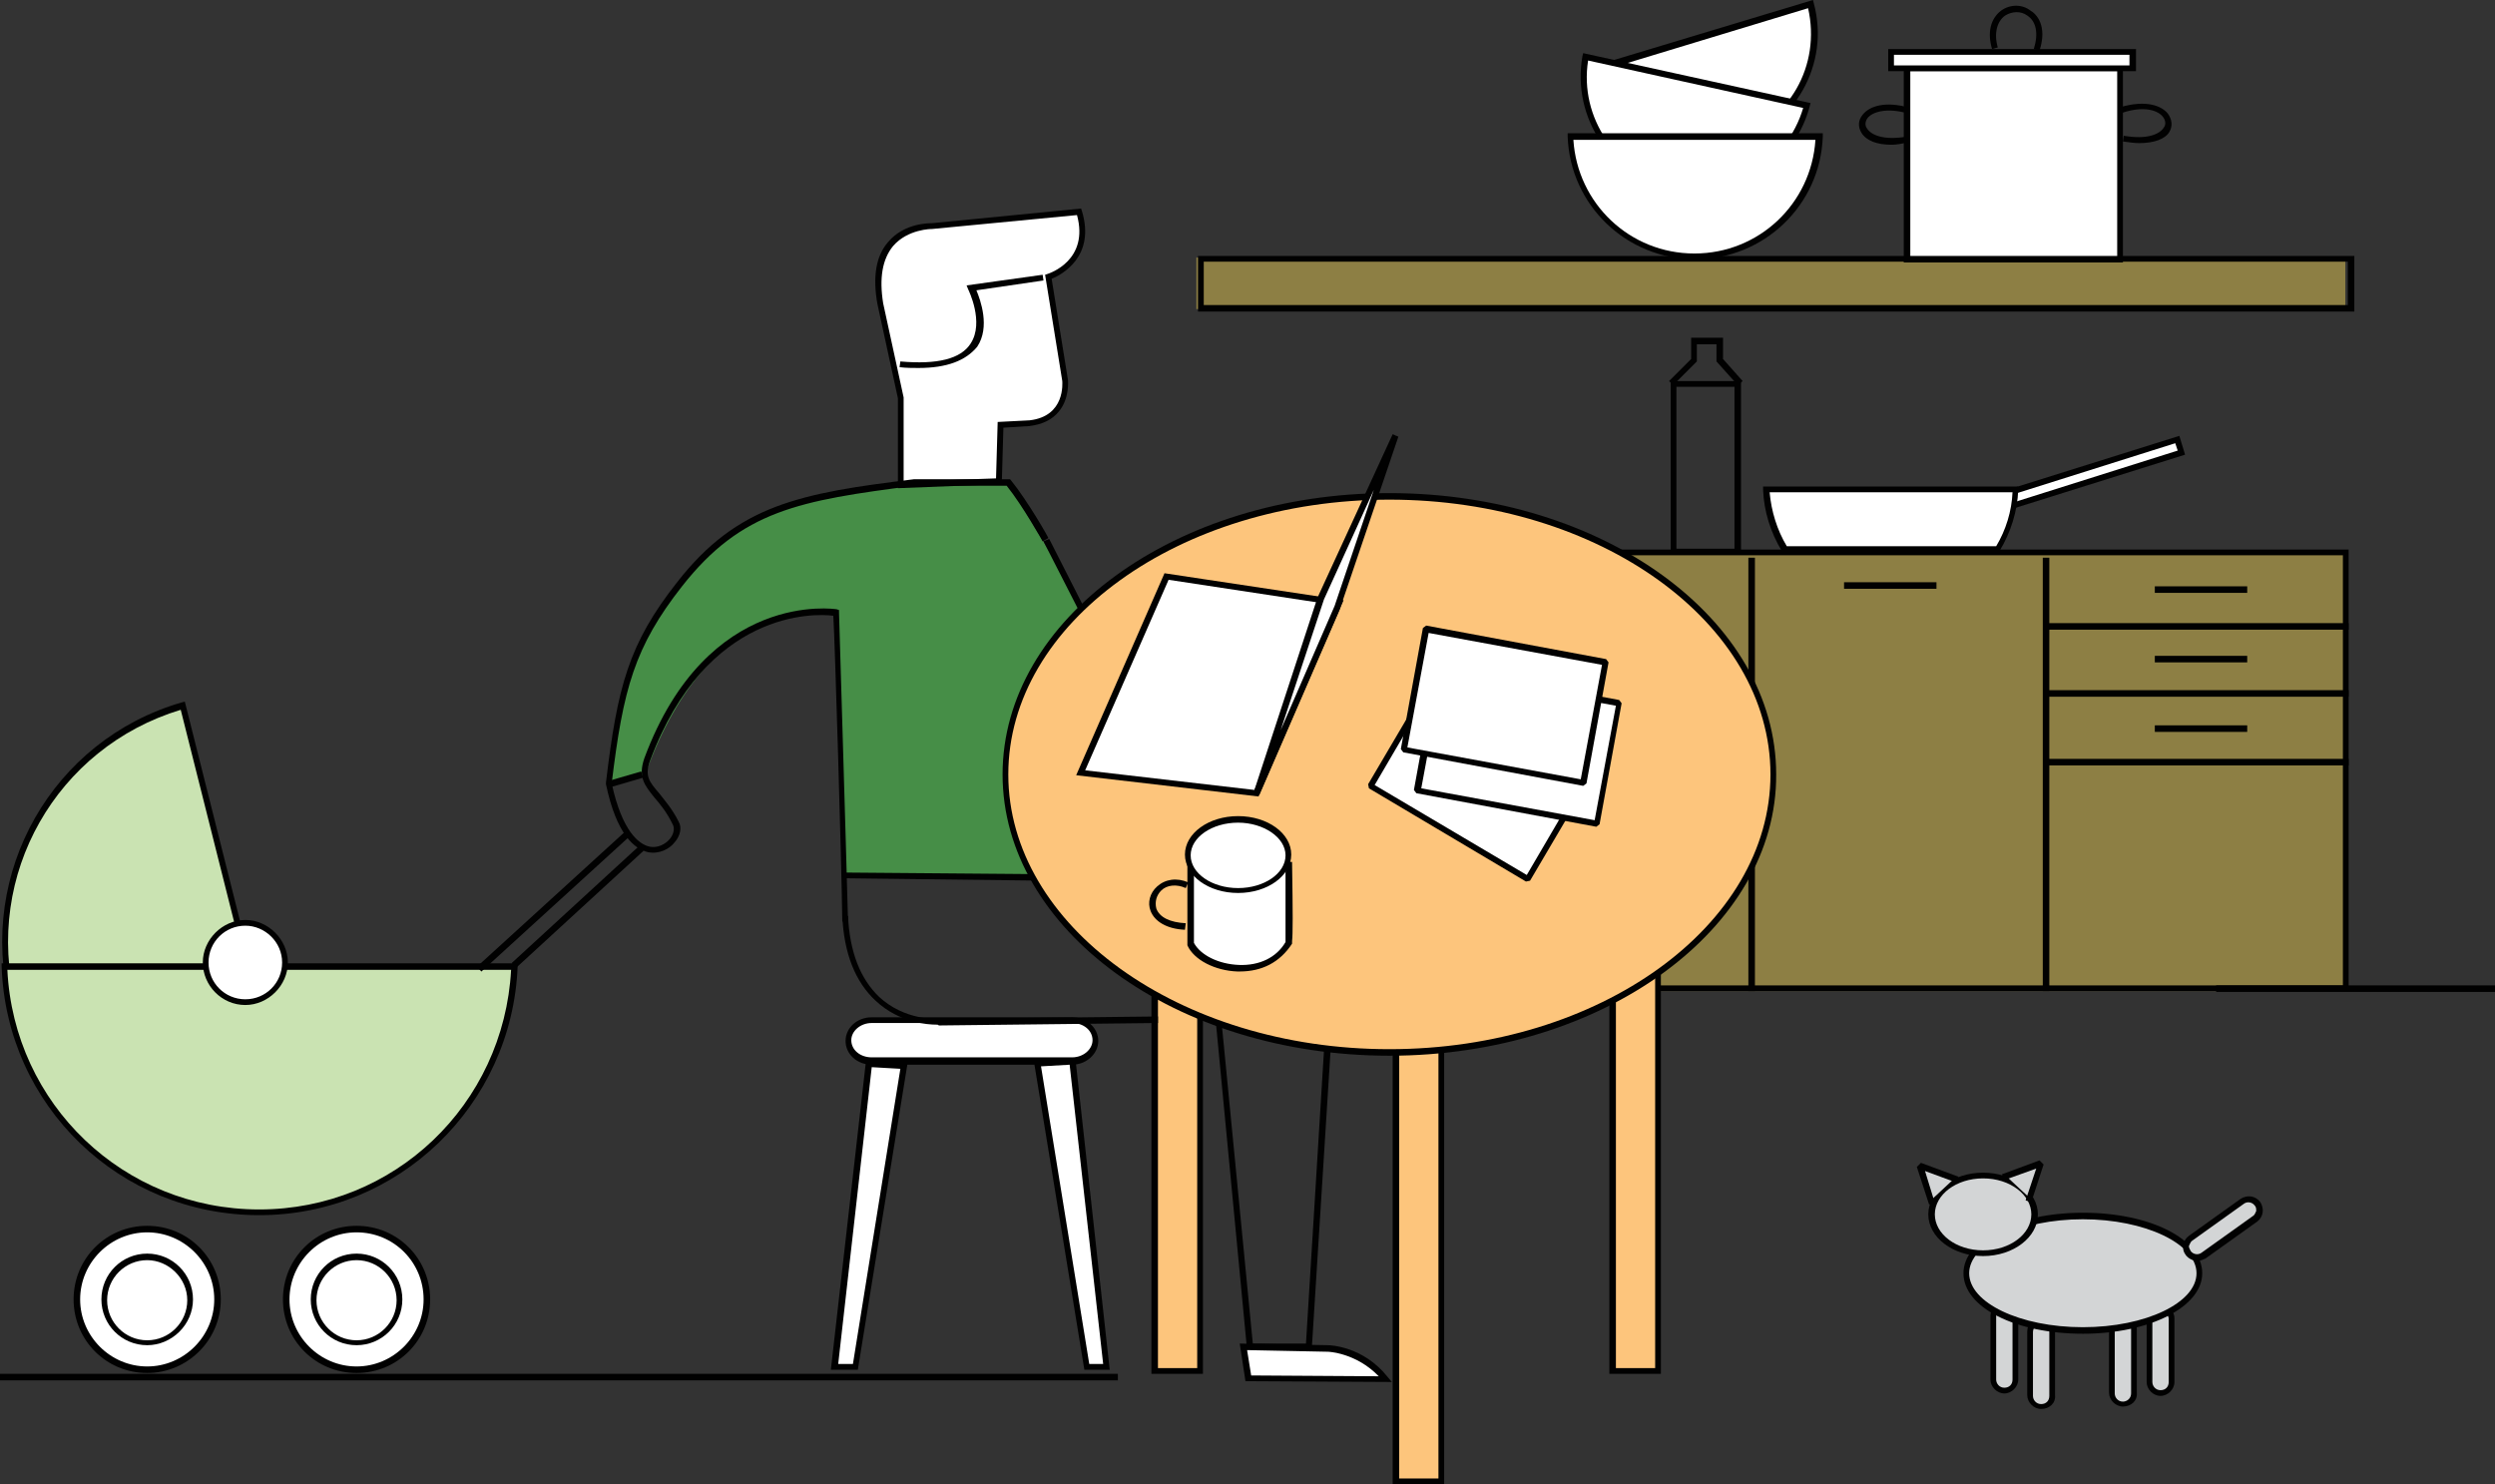 <?xml version="1.0" encoding="UTF-8"?> <!-- Generator: Adobe Illustrator 19.0.0, SVG Export Plug-In . SVG Version: 6.00 Build 0) --> <svg xmlns="http://www.w3.org/2000/svg" xmlns:xlink="http://www.w3.org/1999/xlink" id="Слой_1" x="0px" y="0px" viewBox="0 0 305.1 181.5" style="enable-background:new 0 0 305.1 181.5;" xml:space="preserve"><rect x="0" y="0" width="305.1" height="181.5" fill="#333333" stroke="none"/> <style type="text/css"> .st0{fill:#D3D5D6;} .st1{fill:#010101;} .st2{opacity:0.44;fill:#FEDE59;} .st3{fill:#FFFFFF;} .st4{fill:#CAE3B2;} .st5{opacity:0.73;fill:#4DAF4E;} .st6{fill:#FDC57C;} .st7{fill:none;stroke:#010101;stroke-width:0.75;stroke-miterlimit:10;} .st8{fill:none;stroke:#010101;stroke-width:0.75;stroke-linecap:square;stroke-linejoin:bevel;stroke-miterlimit:10;} </style> <g id="XMLID_269_"> <path id="XMLID_265_" class="st0" d="M245.1,170L245.1,170c-0.7,0-1.3-0.6-1.3-1.3v-7.8c0-0.7,0.6-1.3,1.3-1.3l0,0 c0.7,0,1.3,0.6,1.3,1.3v7.8C246.4,169.4,245.8,170,245.1,170z"></path> <path id="XMLID_266_" class="st1" d="M245.1,170.4c-0.9,0-1.7-0.8-1.7-1.7v-7.8c0-0.9,0.8-1.7,1.7-1.7s1.7,0.8,1.7,1.7v7.8 C246.8,169.6,246,170.4,245.1,170.4z M245.1,159.9c-0.5,0-1,0.4-1,1v7.8c0,0.5,0.4,1,1,1s1-0.4,1-1v-7.8 C246,160.4,245.6,159.9,245.1,159.9z"></path> </g> <g id="XMLID_264_"> <path id="XMLID_260_" class="st0" d="M249.6,172L249.6,172c-0.7,0-1.3-0.6-1.3-1.3v-7.8c0-0.7,0.6-1.3,1.3-1.3l0,0 c0.7,0,1.3,0.6,1.3,1.3v7.8C251,171.4,250.4,172,249.6,172z"></path> <path id="XMLID_261_" class="st1" d="M249.6,172.3c-0.9,0-1.7-0.8-1.7-1.7v-7.8c0-0.9,0.8-1.7,1.7-1.7s1.7,0.8,1.7,1.7v7.8 C251.4,171.6,250.6,172.3,249.6,172.3z M249.6,161.9c-0.5,0-1,0.4-1,1v7.8c0,0.5,0.4,1,1,1s1-0.4,1-1v-7.8 C250.6,162.3,250.2,161.9,249.6,161.9z"></path> </g> <g id="XMLID_259_"> <path id="XMLID_255_" class="st0" d="M259.6,171.7L259.6,171.7c-0.7,0-1.3-0.6-1.3-1.3v-7.8c0-0.7,0.6-1.3,1.3-1.3l0,0 c0.7,0,1.3,0.6,1.3,1.3v7.8C261,171.1,260.4,171.7,259.6,171.7z"></path> <path id="XMLID_256_" class="st1" d="M259.6,172c-0.9,0-1.7-0.8-1.7-1.7v-7.8c0-0.9,0.8-1.7,1.7-1.7s1.7,0.8,1.7,1.7v7.8 C261.4,171.3,260.6,172,259.6,172z M259.6,161.6c-0.5,0-1,0.4-1,1v7.8c0,0.5,0.4,1,1,1c0.5,0,1-0.4,1-1v-7.8 C260.6,162,260.2,161.6,259.6,161.6z"></path> </g> <g id="XMLID_254_"> <path id="XMLID_250_" class="st0" d="M264.2,170.3L264.2,170.3c-0.7,0-1.3-0.6-1.3-1.3v-7.8c0-0.7,0.6-1.3,1.3-1.3l0,0 c0.7,0,1.3,0.6,1.3,1.3v7.8C265.5,169.7,264.9,170.3,264.2,170.3z"></path> <path id="XMLID_251_" class="st1" d="M264.2,170.7c-0.9,0-1.7-0.8-1.7-1.7v-7.8c0-0.9,0.8-1.7,1.7-1.7s1.7,0.8,1.7,1.7v7.8 C265.9,169.9,265.1,170.7,264.2,170.7z M264.2,160.2c-0.5,0-1,0.4-1,1v7.8c0,0.5,0.4,1,1,1s1-0.4,1-1v-7.8 C265.1,160.7,264.7,160.2,264.2,160.2z"></path> </g> <rect id="XMLID_4852_" x="198.7" y="67.5" class="st2" width="88.2" height="53.7"></rect> <rect id="XMLID_4851_" x="146.3" y="31.5" class="st2" width="140.5" height="6.3"></rect> <g id="XMLID_249_"> <line id="XMLID_247_" class="st3" x1="214.2" y1="68.2" x2="214.2" y2="121.2"></line> <rect id="XMLID_248_" x="213.8" y="68.2" class="st1" width="0.8" height="53"></rect> </g> <g id="XMLID_246_"> <path id="XMLID_239_" class="st3" d="M194.9,8.5c2.4,7,10,10.9,17.1,8.8c7.2-2.2,11.3-9.6,9.4-16.8L194.9,8.5z"></path> <path id="XMLID_243_" class="st1" d="M208,18.2c-5.9,0-11.4-3.7-13.4-9.6l-0.1-0.4L221.7,0l0.1,0.4c2,7.4-2.3,15-9.6,17.3 C210.8,18,209.4,18.2,208,18.2z M195.4,8.8c2.5,6.7,9.7,10.2,16.5,8.2c6.9-2.1,10.8-9,9.2-16L195.4,8.8z"></path> </g> <path id="XMLID_240_" class="st1" d="M287.2,121.2h-94.1V67.2h94.1V121.2z M193.9,120.5h92.6V67.9h-92.6V120.5z"></path> <g id="XMLID_238_"> <path id="XMLID_234_" class="st4" d="M22.4,86.3C6.9,90.8-2.4,106.8,1.6,122.6c4,15.8,19.7,25.5,35.5,22.1L22.4,86.3z"></path> <path id="XMLID_235_" class="st1" d="M30.7,145.8c-13.7,0-26-9.2-29.5-23.1c-4-16,5.2-32.2,21-36.8l0.4-0.1L37.5,145l-0.4,0.1 C35,145.6,32.8,145.8,30.7,145.8z M22.1,86.8C6.9,91.4-2,107,1.9,122.5s19.1,25.1,34.7,21.9L22.1,86.8z"></path> </g> <path id="XMLID_4846_" class="st5" d="M134,76.9l-8,30.3l-22.7-0.2l-1.1-32.1c0,0-14.9-3.4-23.3,19.8l-4.5,1.2 c0,0-0.6-34.8,35.7-36.6l13.2-0.2L134,76.9z"></path> <g id="XMLID_233_"> <rect id="XMLID_229_" x="170.7" y="128.2" class="st6" width="5.5" height="53"></rect> <path id="XMLID_230_" class="st1" d="M176.6,181.5h-6.3v-53.8h6.3V181.5z M171.1,180.8h4.8v-52.3h-4.8V180.8z"></path> </g> <g id="XMLID_228_"> <rect id="XMLID_224_" x="197.2" y="114.7" class="st6" width="5.5" height="53"></rect> <path id="XMLID_225_" class="st1" d="M203.1,168h-6.3v-53.8h6.3V168z M197.6,167.3h4.8V115h-4.8V167.3z"></path> </g> <g id="XMLID_223_"> <rect id="XMLID_219_" x="141.2" y="114.7" class="st6" width="5.5" height="53"></rect> <path id="XMLID_220_" class="st1" d="M147.1,168h-6.3v-53.8h6.3V168z M141.6,167.3h4.8V115h-4.8V167.3z"></path> </g> <g id="XMLID_218_"> <path id="XMLID_210_" class="st3" d="M128.3,33.8l2.1,12.7c0,0,0.5,4.7-4.3,5.2l-3.6,0.2l-0.2,6.9l-12.1,0.5l0-10.6l-2.5-11.5 c-1.8-9.7,6.3-9.5,6.3-9.5l18.1-1.8C133.8,32,128.3,33.8,128.3,33.8z"></path> <path id="XMLID_215_" class="st1" d="M109.8,59.7l0-11l-2.5-11.5c-0.6-3.3-0.2-5.9,1.3-7.6c2-2.4,5.2-2.3,5.3-2.3l18.3-1.8l0.1,0.3 c1.7,5.6-2.5,7.8-3.7,8.3l2,12.4c0,0.1,0.2,2.2-1.1,3.8c-0.8,1-2,1.6-3.6,1.8l-3.2,0.2l-0.2,6.9L109.8,59.7z M131.7,26.3L114,28 c-0.1,0-3,0-4.8,2.1c-1.3,1.6-1.7,3.9-1.2,7l2.5,11.5l0,10.3l11.3-0.4l0.2-6.9l3.9-0.2c4.4-0.5,4-4.6,4-4.8l-2.1-13l0.3-0.1 C128.4,33.4,133.2,31.8,131.7,26.3z"></path> </g> <path id="XMLID_214_" class="st1" d="M112.3,45c-0.7,0-1.5,0-2.3-0.1l0.1-0.7c4.5,0.4,7.4-0.3,8.6-2.2c1.7-2.6-0.3-6.6-0.3-6.6 l-0.2-0.5l9.3-1.3l0.1,0.7l-8.2,1.2c0.5,1.2,1.7,4.5,0.1,6.9C118.1,44.1,115.8,45,112.3,45z"></path> <path id="XMLID_213_" class="st1" d="M103,112.7c-0.1-7.5-0.9-34.2-1.1-37.4C99.7,75,86.4,74.5,79.5,93c-0.7,1.9-0.1,2.6,1.1,4 c0.7,0.9,1.6,1.9,2.4,3.5c0.4,0.7,0.2,1.7-0.5,2.5c-0.6,0.8-1.9,1.5-3.3,1.2c-1.6-0.4-3.8-2.1-5.1-8.3l0-0.1l0-0.1 c1.4-11.8,2.8-17,8.7-24.5c7.4-9.5,15.1-10.9,29-12.6l11.7,0l0.1,0.1c2.1,2.6,4.6,7,4.6,7.1l-0.7,0.4c0,0-2.4-4.3-4.4-6.8h-11.3 c-14,1.8-21.1,3-28.4,12.3c-5.8,7.4-7.2,12.5-8.6,24.1c1.3,6,3.4,7.4,4.5,7.7c1.1,0.3,2.1-0.3,2.6-0.9c0.5-0.6,0.6-1.3,0.4-1.7 c-0.7-1.5-1.6-2.6-2.3-3.4C78.8,96,78,95,78.8,92.7c7.7-20.7,23.4-18.2,23.5-18.2l0.3,0.1l0,0.3c0,0.3,0.9,29.8,1.1,37.8L103,112.7z "></path> <polygon id="XMLID_212_" class="st1" points="128.1,107.7 103.3,107.4 103.3,106.7 127.4,106.9 127.6,89 128.3,89 "></polygon> <polygon id="XMLID_211_" class="st1" points="144.2,110.6 127.7,88.6 128.3,88.1 144.3,109.6 148.4,106.9 127.6,66.2 128.3,65.9 149.3,107.2 "></polygon> <g id="XMLID_209_"> <ellipse id="XMLID_205_" class="st6" cx="169.9" cy="94.7" rx="47" ry="34"></ellipse> <path id="XMLID_206_" class="st1" d="M169.9,129.1c-26.1,0-47.3-15.4-47.3-34.4c0-19,21.2-34.4,47.3-34.4s47.3,15.4,47.3,34.4 C217.3,113.6,196,129.1,169.9,129.1z M169.9,61.1c-25.7,0-46.6,15.1-46.6,33.6s20.9,33.6,46.6,33.6c25.7,0,46.6-15.1,46.6-33.6 S195.6,61.1,169.9,61.1z"></path> </g> <g id="XMLID_204_"> <path id="XMLID_198_" class="st3" d="M157.4,105.6c0,0,0.1,10.5,0,9.9c-2.7,4.6-10.3,3.3-11.9,0v-9.9"></path> <path id="XMLID_203_" class="st1" d="M151.6,118.8c-0.1,0-0.2,0-0.3,0c-2.7-0.1-5.3-1.4-6.1-3.2l0-0.2v-9.9h0.8v9.8 c0.8,1.5,3,2.6,5.5,2.7c2.5,0.1,4.6-0.9,5.7-2.8c0-0.8,0-6.2,0-9.8l0.8,0c0.1,6.4,0.1,8.8,0,9.7l0,0.1l0,0c0,0.1,0,0.2,0,0.2l0,0 C156.5,117.7,154.3,118.8,151.6,118.8z"></path> </g> <path id="XMLID_202_" class="st1" d="M144.9,113.7c-2.2-0.1-3.7-1-4.2-2.3c-0.4-1-0.1-2.2,0.8-3c1-0.9,2.4-1.1,3.8-0.5l-0.3,0.7 c-1.1-0.5-2.3-0.4-3,0.3c-0.6,0.6-0.8,1.4-0.6,2.2c0.4,1.1,1.7,1.7,3.6,1.8L144.9,113.7z"></path> <path id="XMLID_201_" class="st1" d="M231.3,17.7c-1.8,0-3.1-0.5-3.7-1.5c-0.4-0.7-0.4-1.5,0.2-2.2c0.8-1,2.7-1.7,5.8-0.8l-0.2,0.7 c-2.7-0.8-4.4-0.2-5,0.5c-0.3,0.4-0.4,0.9-0.1,1.3c0.5,0.8,2,1.5,4.9,1l0.1,0.7C232.5,17.6,231.9,17.7,231.3,17.7z"></path> <path id="XMLID_200_" class="st1" d="M261.6,17.5c-0.6,0-1.3-0.1-2-0.2l0.1-0.7c2.9,0.5,4.4-0.2,4.9-1c0.3-0.4,0.2-0.9-0.1-1.3 c-0.6-0.8-2.3-1.4-5-0.5l-0.2-0.7c3.1-0.9,5-0.2,5.8,0.8c0.5,0.7,0.6,1.5,0.2,2.2C264.8,17,263.4,17.5,261.6,17.5z"></path> <path id="XMLID_199_" class="st1" d="M249.4,6.2L248.7,6c0.6-1.9,0.3-3.4-0.8-4.1c-0.8-0.6-1.9-0.5-2.7,0c-1,0.7-1.4,2.2-0.9,3.9 L243.6,6c-0.6-2-0.2-3.7,1.1-4.7c1.1-0.8,2.6-0.8,3.6,0C249,1.7,250.4,3.1,249.4,6.2z"></path> <g id="XMLID_4827_"> <g id="XMLID_197_"> <path id="XMLID_193_" class="st3" d="M103.7,127.3c0,1.4,1.3,2.5,2.8,2.5h24.5c1.6,0,2.8-1.1,2.8-2.5l0,0c0-1.4-1.3-2.5-2.8-2.5 h-24.5C105,124.8,103.7,125.9,103.7,127.3L103.7,127.3z"></path> <path id="XMLID_194_" class="st1" d="M131.1,130.2h-24.5c-1.8,0-3.2-1.3-3.2-2.9s1.4-2.9,3.2-2.9h24.5c1.8,0,3.2,1.3,3.2,2.9 S132.8,130.2,131.1,130.2z M106.6,125.1c-1.4,0-2.5,1-2.5,2.1c0,1.2,1.1,2.1,2.5,2.1h24.5c1.4,0,2.5-1,2.5-2.1 c0-1.2-1.1-2.1-2.5-2.1H106.6z"></path> </g> <g id="XMLID_4828_"> <g id="XMLID_192_"> <polygon id="XMLID_188_" class="st3" points="132.9,167.2 126.8,130 131.1,129.8 135.3,167.2 "></polygon> <path id="XMLID_189_" class="st1" d="M135.7,167.5h-3.1l-6.2-37.9l5.1-0.2L135.7,167.5z M133.2,166.8h1.7l-4.1-36.6l-3.5,0.2 L133.2,166.8z"></path> </g> <g id="XMLID_187_"> <polygon id="XMLID_181_" class="st3" points="102,167.2 106.2,130.2 110.5,130.4 104.6,167.2 "></polygon> <path id="XMLID_184_" class="st1" d="M104.9,167.5h-3.3l4.3-37.8l5.1,0.2L104.9,167.5z M102.5,166.8h1.8l5.8-36.1l-3.5-0.2 L102.5,166.8z"></path> </g> </g> </g> <path id="XMLID_183_" class="st1" d="M114.5,125.3c-1,0-4.5-0.2-7.4-2.9c-2.5-2.3-3.9-5.8-4.1-10.4l0.7,0c0.2,4.4,1.5,7.7,3.8,9.9 c3.1,2.9,7.1,2.7,7.2,2.7l26.9-0.3l0,0.8l-26.8,0.3C114.7,125.3,114.7,125.3,114.5,125.3z"></path> <polygon id="XMLID_182_" class="st1" points="160.4,165.1 152.5,165.1 148.7,125.2 149.4,125.2 153.2,164.3 159.7,164.3 161.9,128.5 162.7,128.6 "></polygon> <path id="XMLID_4824_" class="st7" d="M133.7,119"></path> <g id="XMLID_180_"> <path id="XMLID_176_" class="st3" d="M152.7,168.5l-0.6-3.8l10.3,0.2c0,0,4,0.1,7,3.8L152.7,168.5z"></path> <path id="XMLID_177_" class="st1" d="M170.2,169l-17.9-0.1l-0.7-4.6l10.8,0.2c0.2,0,4.3,0.1,7.3,3.9L170.2,169z M153,168.2 l15.6,0.1c-2.8-2.9-6.2-3-6.2-3l-9.9-0.2L153,168.2z"></path> </g> <g id="XMLID_175_"> <polygon id="XMLID_171_" class="st3" points="142.7,70.5 132.2,94.5 153.7,97 163.8,73.7 "></polygon> <path id="XMLID_172_" class="st1" d="M153.9,97.4l-22.3-2.6l10.8-24.7l21.9,3.3L153.9,97.4z M132.7,94.2l20.7,2.4l9.9-22.6 l-20.4-3.1L132.7,94.2z"></path> </g> <g id="XMLID_170_"> <polygon id="XMLID_163_" class="st3" points="153.7,97 161.5,73.2 170.7,53.2 163.5,74.4 "></polygon> <path id="XMLID_167_" class="st1" d="M154,97.2l-0.7-0.3l7.8-23.8l9.2-20l0.7,0.3l-7.2,21.2L154,97.2z M168,59.9l-6.1,13.4l-5.3,16 l6.6-15.2L168,59.9z"></path> </g> <path id="XMLID_164_" class="st1" d="M287.9,38.1H146.5v-6.8h141.4V38.1z M147.2,37.3h139.9v-5.3H147.2V37.3z"></path> <g id="XMLID_162_"> <path id="XMLID_158_" class="st4" d="M0.5,118.2c0.6,16.7,14.3,30,31.1,30c16.8,0,30.5-13.3,31.1-30H0.5z"></path> <path id="XMLID_159_" class="st1" d="M31.7,148.6c-17,0-30.9-13.3-31.5-30.4l0-0.4h63.1l0,0.4C62.6,135.2,48.7,148.6,31.7,148.6z M0.9,118.6c0.8,16.4,14.2,29.3,30.8,29.3c16.5,0,29.9-12.8,30.8-29.3H0.9z"></path> </g> <g id="XMLID_157_"> <path id="XMLID_153_" class="st3" d="M193.9,6.9c-1.3,7.3,3.4,14.4,10.7,16c7.3,1.6,14.5-2.9,16.4-10.1L193.9,6.9z"></path> <path id="XMLID_154_" class="st1" d="M207.6,23.6c-1,0-2.1-0.1-3.1-0.3c-7.5-1.7-12.3-8.9-11-16.4l0.1-0.4l27.8,6.1l-0.1,0.4 C219.6,19.4,213.9,23.6,207.6,23.6z M194.2,7.4c-1.1,7,3.5,13.7,10.4,15.2c7,1.5,13.9-2.6,15.9-9.4L194.2,7.4z"></path> </g> <g id="XMLID_152_"> <circle id="XMLID_148_" class="st3" cx="18" cy="158.9" r="8.6"></circle> <path id="XMLID_149_" class="st1" d="M18,167.9c-5,0-9-4-9-9s4-9,9-9s9,4,9,9S22.9,167.9,18,167.9z M18,150.7 c-4.5,0-8.2,3.7-8.2,8.2s3.7,8.2,8.2,8.2s8.2-3.7,8.2-8.2S22.5,150.7,18,150.7z"></path> </g> <g id="XMLID_147_"> <circle id="XMLID_143_" class="st3" cx="18" cy="158.9" r="5.2"></circle> <path id="XMLID_144_" class="st1" d="M18,164.5c-3.1,0-5.6-2.5-5.6-5.6s2.5-5.6,5.6-5.6c3.1,0,5.6,2.5,5.6,5.6S21,164.5,18,164.5z M18,154.1c-2.7,0-4.9,2.2-4.9,4.9s2.2,4.9,4.9,4.9c2.7,0,4.9-2.2,4.9-4.9S20.6,154.1,18,154.1z"></path> </g> <g id="XMLID_142_"> <circle id="XMLID_138_" class="st3" cx="43.6" cy="158.9" r="8.6"></circle> <path id="XMLID_139_" class="st1" d="M43.6,167.9c-5,0-9-4-9-9s4-9,9-9s9,4,9,9S48.6,167.9,43.6,167.9z M43.6,150.7 c-4.5,0-8.2,3.7-8.2,8.2s3.7,8.2,8.2,8.2s8.2-3.7,8.2-8.2S48.2,150.7,43.6,150.7z"></path> </g> <g id="XMLID_137_"> <circle id="XMLID_133_" class="st3" cx="43.6" cy="158.9" r="5.2"></circle> <path id="XMLID_134_" class="st1" d="M43.6,164.5c-3.1,0-5.6-2.5-5.6-5.6s2.5-5.6,5.6-5.6s5.6,2.5,5.6,5.6S46.7,164.5,43.6,164.5z M43.6,154.1c-2.7,0-4.9,2.2-4.9,4.9s2.2,4.9,4.9,4.9s4.9-2.2,4.9-4.9S46.3,154.1,43.6,154.1z"></path> </g> <g id="XMLID_132_"> <circle id="XMLID_128_" class="st3" cx="30" cy="117.7" r="4.9"></circle> <path id="XMLID_129_" class="st1" d="M30,122.9c-2.9,0-5.2-2.4-5.2-5.2s2.4-5.2,5.2-5.2s5.2,2.4,5.2,5.2S32.8,122.9,30,122.9z M30,113.2c-2.5,0-4.5,2-4.5,4.5s2,4.5,4.5,4.5s4.5-2,4.5-4.5S32.4,113.2,30,113.2z"></path> </g> <g id="XMLID_127_"> <line id="XMLID_125_" class="st3" x1="62.8" y1="118.2" x2="78.4" y2="103.9"></line> <rect id="XMLID_126_" x="70.2" y="100.4" transform="matrix(0.676 0.736 -0.736 0.676 104.603 -16.094)" class="st1" width="0.8" height="21.2"></rect> </g> <g id="XMLID_124_"> <line id="XMLID_122_" class="st3" x1="58.6" y1="118.4" x2="76.9" y2="101.7"></line> <rect id="XMLID_123_" x="67.4" y="97.7" transform="matrix(0.674 0.739 -0.739 0.674 103.424 -14.156)" class="st1" width="0.8" height="24.8"></rect> </g> <g id="XMLID_121_"> <rect id="XMLID_117_" x="233.3" y="8.4" class="st3" width="26" height="23.3"></rect> <path id="XMLID_118_" class="st1" d="M259.6,32.1h-26.8V8h26.8V32.1z M233.6,31.3h25.3V8.7h-25.3V31.3z"></path> </g> <g id="XMLID_116_"> <path id="XMLID_112_" class="st3" d="M192,16.7c0.3,8.2,7,14.7,15.2,14.7c8.2,0,14.9-6.5,15.2-14.7H192z"></path> <path id="XMLID_113_" class="st1" d="M207.3,31.7c-8.4,0-15.3-6.6-15.6-15l0-0.4h31.2l0,0.4C222.6,25.1,215.7,31.7,207.3,31.7z M192.4,17.1c0.5,7.8,6.9,13.9,14.8,13.9c7.9,0,14.3-6.1,14.8-13.9H192.4z"></path> </g> <g id="XMLID_111_"> <line id="XMLID_105_" class="st3" x1="250.2" y1="68.2" x2="250.2" y2="121.2"></line> <rect id="XMLID_110_" x="249.8" y="68.2" class="st1" width="0.8" height="53"></rect> </g> <rect id="XMLID_109_" x="225.5" y="71.2" class="st1" width="11.3" height="0.8"></rect> <rect id="XMLID_108_" x="263.5" y="71.7" class="st1" width="11.3" height="0.8"></rect> <rect id="XMLID_107_" x="263.5" y="80.2" class="st1" width="11.3" height="0.8"></rect> <rect id="XMLID_106_" x="263.5" y="88.7" class="st1" width="11.3" height="0.8"></rect> <g id="XMLID_104_"> <line id="XMLID_102_" class="st3" x1="250.2" y1="76.6" x2="287.2" y2="76.6"></line> <rect id="XMLID_103_" x="250.2" y="76.2" class="st1" width="37" height="0.8"></rect> </g> <g id="XMLID_101_"> <line id="XMLID_99_" class="st3" x1="250.2" y1="84.8" x2="287.2" y2="84.8"></line> <rect id="XMLID_100_" x="250.2" y="84.4" class="st1" width="37" height="0.8"></rect> </g> <g id="XMLID_98_"> <line id="XMLID_96_" class="st3" x1="250.2" y1="93.2" x2="287.2" y2="93.2"></line> <rect id="XMLID_97_" x="250.2" y="92.8" class="st1" width="37" height="0.8"></rect> </g> <g id="XMLID_95_"> <ellipse id="XMLID_91_" class="st3" cx="151.4" cy="104.5" rx="6.2" ry="4.3"></ellipse> <path id="XMLID_92_" class="st1" d="M151.4,109.2c-3.6,0-6.5-2.1-6.5-4.7c0-2.6,2.9-4.7,6.5-4.7c3.6,0,6.5,2.1,6.5,4.7 C157.9,107.1,155,109.2,151.4,109.2z M151.4,100.6c-3.2,0-5.8,1.8-5.8,4s2.6,4,5.8,4s5.8-1.8,5.8-4S154.5,100.6,151.4,100.6z"></path> </g> <g id="XMLID_90_"> <line id="XMLID_88_" class="st3" x1="74.5" y1="95.9" x2="78.5" y2="94.7"></line> <rect id="XMLID_89_" x="76.1" y="93.2" transform="matrix(0.28 0.96 -0.96 0.28 146.578 -4.819)" class="st1" width="0.8" height="4.2"></rect> </g> <g id="XMLID_87_"> <line id="XMLID_85_" class="st3" x1="136.7" y1="168.4" x2="0" y2="168.4"></line> <rect id="XMLID_86_" x="0" y="168" class="st1" width="136.7" height="0.8"></rect> </g> <g id="XMLID_84_"> <line id="XMLID_82_" class="st3" x1="305.1" y1="120.9" x2="271" y2="120.9"></line> <rect id="XMLID_83_" x="271" y="120.5" class="st1" width="34.2" height="0.8"></rect> </g> <g id="XMLID_81_"> <rect id="XMLID_77_" x="231.3" y="6.4" class="st3" width="29.6" height="2"></rect> <path id="XMLID_78_" class="st1" d="M261.2,8.7h-30.3V6h30.3V8.7z M231.6,8h28.8V6.7h-28.8V8z"></path> </g> <g id="XMLID_76_"> <rect id="XMLID_72_" x="244.7" y="57" transform="matrix(0.954 -0.301 0.301 0.954 -5.557 79.62)" class="st3" width="22.3" height="1.7"></rect> <path id="XMLID_73_" class="st1" d="M245.2,62.5l-0.7-2.3l22-6.9l0.7,2.3L245.2,62.5z M245.4,60.7l0.3,0.9l20.6-6.5l-0.3-0.9 L245.4,60.7z"></path> </g> <g id="XMLID_71_"> <path id="XMLID_63_" class="st3" d="M244.3,67.2c1.3-2.2,2.1-4.7,2.2-7.3H216c0.1,2.7,0.9,5.2,2.2,7.3H244.3z"></path> <path id="XMLID_68_" class="st1" d="M244.5,67.6H218l-0.1-0.2c-1.4-2.3-2.2-4.9-2.3-7.5l0-0.4h31.2l0,0.4c-0.1,2.6-0.9,5.2-2.3,7.5 L244.5,67.6z M218.5,66.8h25.6c1.2-2,1.9-4.3,2-6.6h-29.7C216.6,62.5,217.3,64.8,218.5,66.8z"></path> </g> <path id="XMLID_65_" class="st1" d="M212.9,67.8h-8.6V46.6h8.6V67.8z M205,67.1h7.1V47.3H205V67.1z"></path> <polygon id="XMLID_64_" class="st1" points="204.6,47.1 204.1,46.6 206.8,43.9 206.8,41.3 210.7,41.3 210.7,43.9 213.1,46.6 212.5,47.1 209.9,44.2 209.9,42.1 207.5,42.1 207.5,44.2 "></polygon> <g id="XMLID_62_"> <rect id="XMLID_58_" x="169.8" y="87.9" transform="matrix(0.861 0.508 -0.508 0.861 73.639 -78.789)" class="st3" width="22.3" height="15"></rect> <path id="XMLID_59_" class="st1" d="M186.6,107.8l-19.2-11.4l-0.1-0.5l7.6-12.9l0.5-0.1l19.2,11.4l0.1,0.5l-7.6,12.9L186.6,107.8z M168.1,96l18.6,11l7.2-12.3l-18.6-11L168.1,96z"></path> </g> <g id="XMLID_57_"> <rect id="XMLID_53_" x="174.5" y="83.9" transform="matrix(0.983 0.181 -0.181 0.983 19.669 -32.185)" class="st3" width="22.3" height="15"></rect> <path id="XMLID_54_" class="st1" d="M195.2,101.1l-22-4.1l-0.3-0.4l2.7-14.8l0.4-0.3l22,4.1l0.3,0.4l-2.7,14.8L195.2,101.1z M173.8,96.4l21.2,3.9l2.6-14l-21.2-3.9L173.8,96.4z"></path> </g> <g id="XMLID_52_"> <rect id="XMLID_48_" x="172.8" y="78.9" transform="matrix(0.983 0.181 -0.181 0.983 18.733 -31.965)" class="st3" width="22.3" height="15"></rect> <path id="XMLID_49_" class="st1" d="M193.6,96.1l-22-4.1l-0.3-0.4l2.7-14.8l0.4-0.3l22,4.1l0.3,0.4L194,95.8L193.6,96.1z M172.1,91.4l21.2,3.9l2.6-14l-21.2-3.9L172.1,91.4z"></path> </g> <path id="XMLID_4763_" class="st8" d="M118.5,62.1"></path> <g id="XMLID_47_"> <ellipse id="XMLID_43_" class="st0" cx="254.7" cy="155.7" rx="14.2" ry="7"></ellipse> <path id="XMLID_44_" class="st1" d="M254.7,163.1c-8.2,0-14.6-3.2-14.6-7.4c0-4.1,6.4-7.4,14.6-7.4s14.6,3.2,14.6,7.4 C269.3,159.8,262.9,163.1,254.7,163.1z M254.7,149.1c-7.6,0-13.9,3-13.9,6.6s6.2,6.6,13.9,6.6s13.9-3,13.9-6.6 S262.3,149.1,254.7,149.1z"></path> </g> <g id="XMLID_42_"> <ellipse id="XMLID_38_" class="st0" cx="242.5" cy="148.5" rx="6.3" ry="4.7"></ellipse> <path id="XMLID_39_" class="st1" d="M242.5,153.6c-3.7,0-6.7-2.3-6.7-5.1c0-2.8,3-5.1,6.7-5.1s6.7,2.3,6.7,5.1 C249.2,151.3,246.2,153.6,242.5,153.6z M242.5,144.1c-3.3,0-5.9,2-5.9,4.4s2.6,4.4,5.9,4.4s5.9-2,5.9-4.4S245.8,144.1,242.5,144.1z "></path> </g> <g id="XMLID_37_"> <path id="XMLID_33_" class="st0" d="M267.6,153.2L267.6,153.2c-0.4-0.6-0.3-1.4,0.3-1.9l6.3-4.5c0.6-0.4,1.4-0.3,1.9,0.3l0,0 c0.4,0.6,0.3,1.4-0.3,1.9l-6.3,4.5C268.9,154,268.1,153.8,267.6,153.2z"></path> <path id="XMLID_34_" class="st1" d="M268.7,154.2c-0.5,0-1.1-0.3-1.4-0.7h0c-0.3-0.4-0.4-0.8-0.3-1.3c0.1-0.5,0.3-0.8,0.7-1.1 l6.3-4.5c0.8-0.5,1.8-0.4,2.4,0.4c0.5,0.8,0.4,1.8-0.4,2.4l-6.3,4.5C269.4,154,269.1,154.2,268.7,154.2z M267.9,153 c0.3,0.4,0.9,0.5,1.3,0.2l6.3-4.5c0.2-0.1,0.3-0.4,0.4-0.6c0-0.3,0-0.5-0.2-0.7c-0.3-0.4-0.9-0.5-1.3-0.2l-6.3,4.5 c-0.2,0.1-0.3,0.4-0.4,0.6S267.8,152.8,267.9,153z"></path> </g> <g id="XMLID_32_"> <polyline id="XMLID_30_" class="st0" points="236.1,146.8 234.8,142.6 239,144.1 "></polyline> <polygon id="XMLID_31_" class="st1" points="235.9,147.3 234.4,142.7 234.9,142.2 239.5,143.9 239.2,144.6 235.4,143.2 236.6,147.1 "></polygon> </g> <g id="XMLID_29_"> <polyline id="XMLID_27_" class="st0" points="248.2,146.5 249.5,142.3 245.3,143.8 "></polyline> <polygon id="XMLID_28_" class="st1" points="248.4,147 247.7,146.8 249,142.9 245.1,144.3 244.8,143.6 249.4,141.9 249.9,142.4 "></polygon> </g> </svg> 